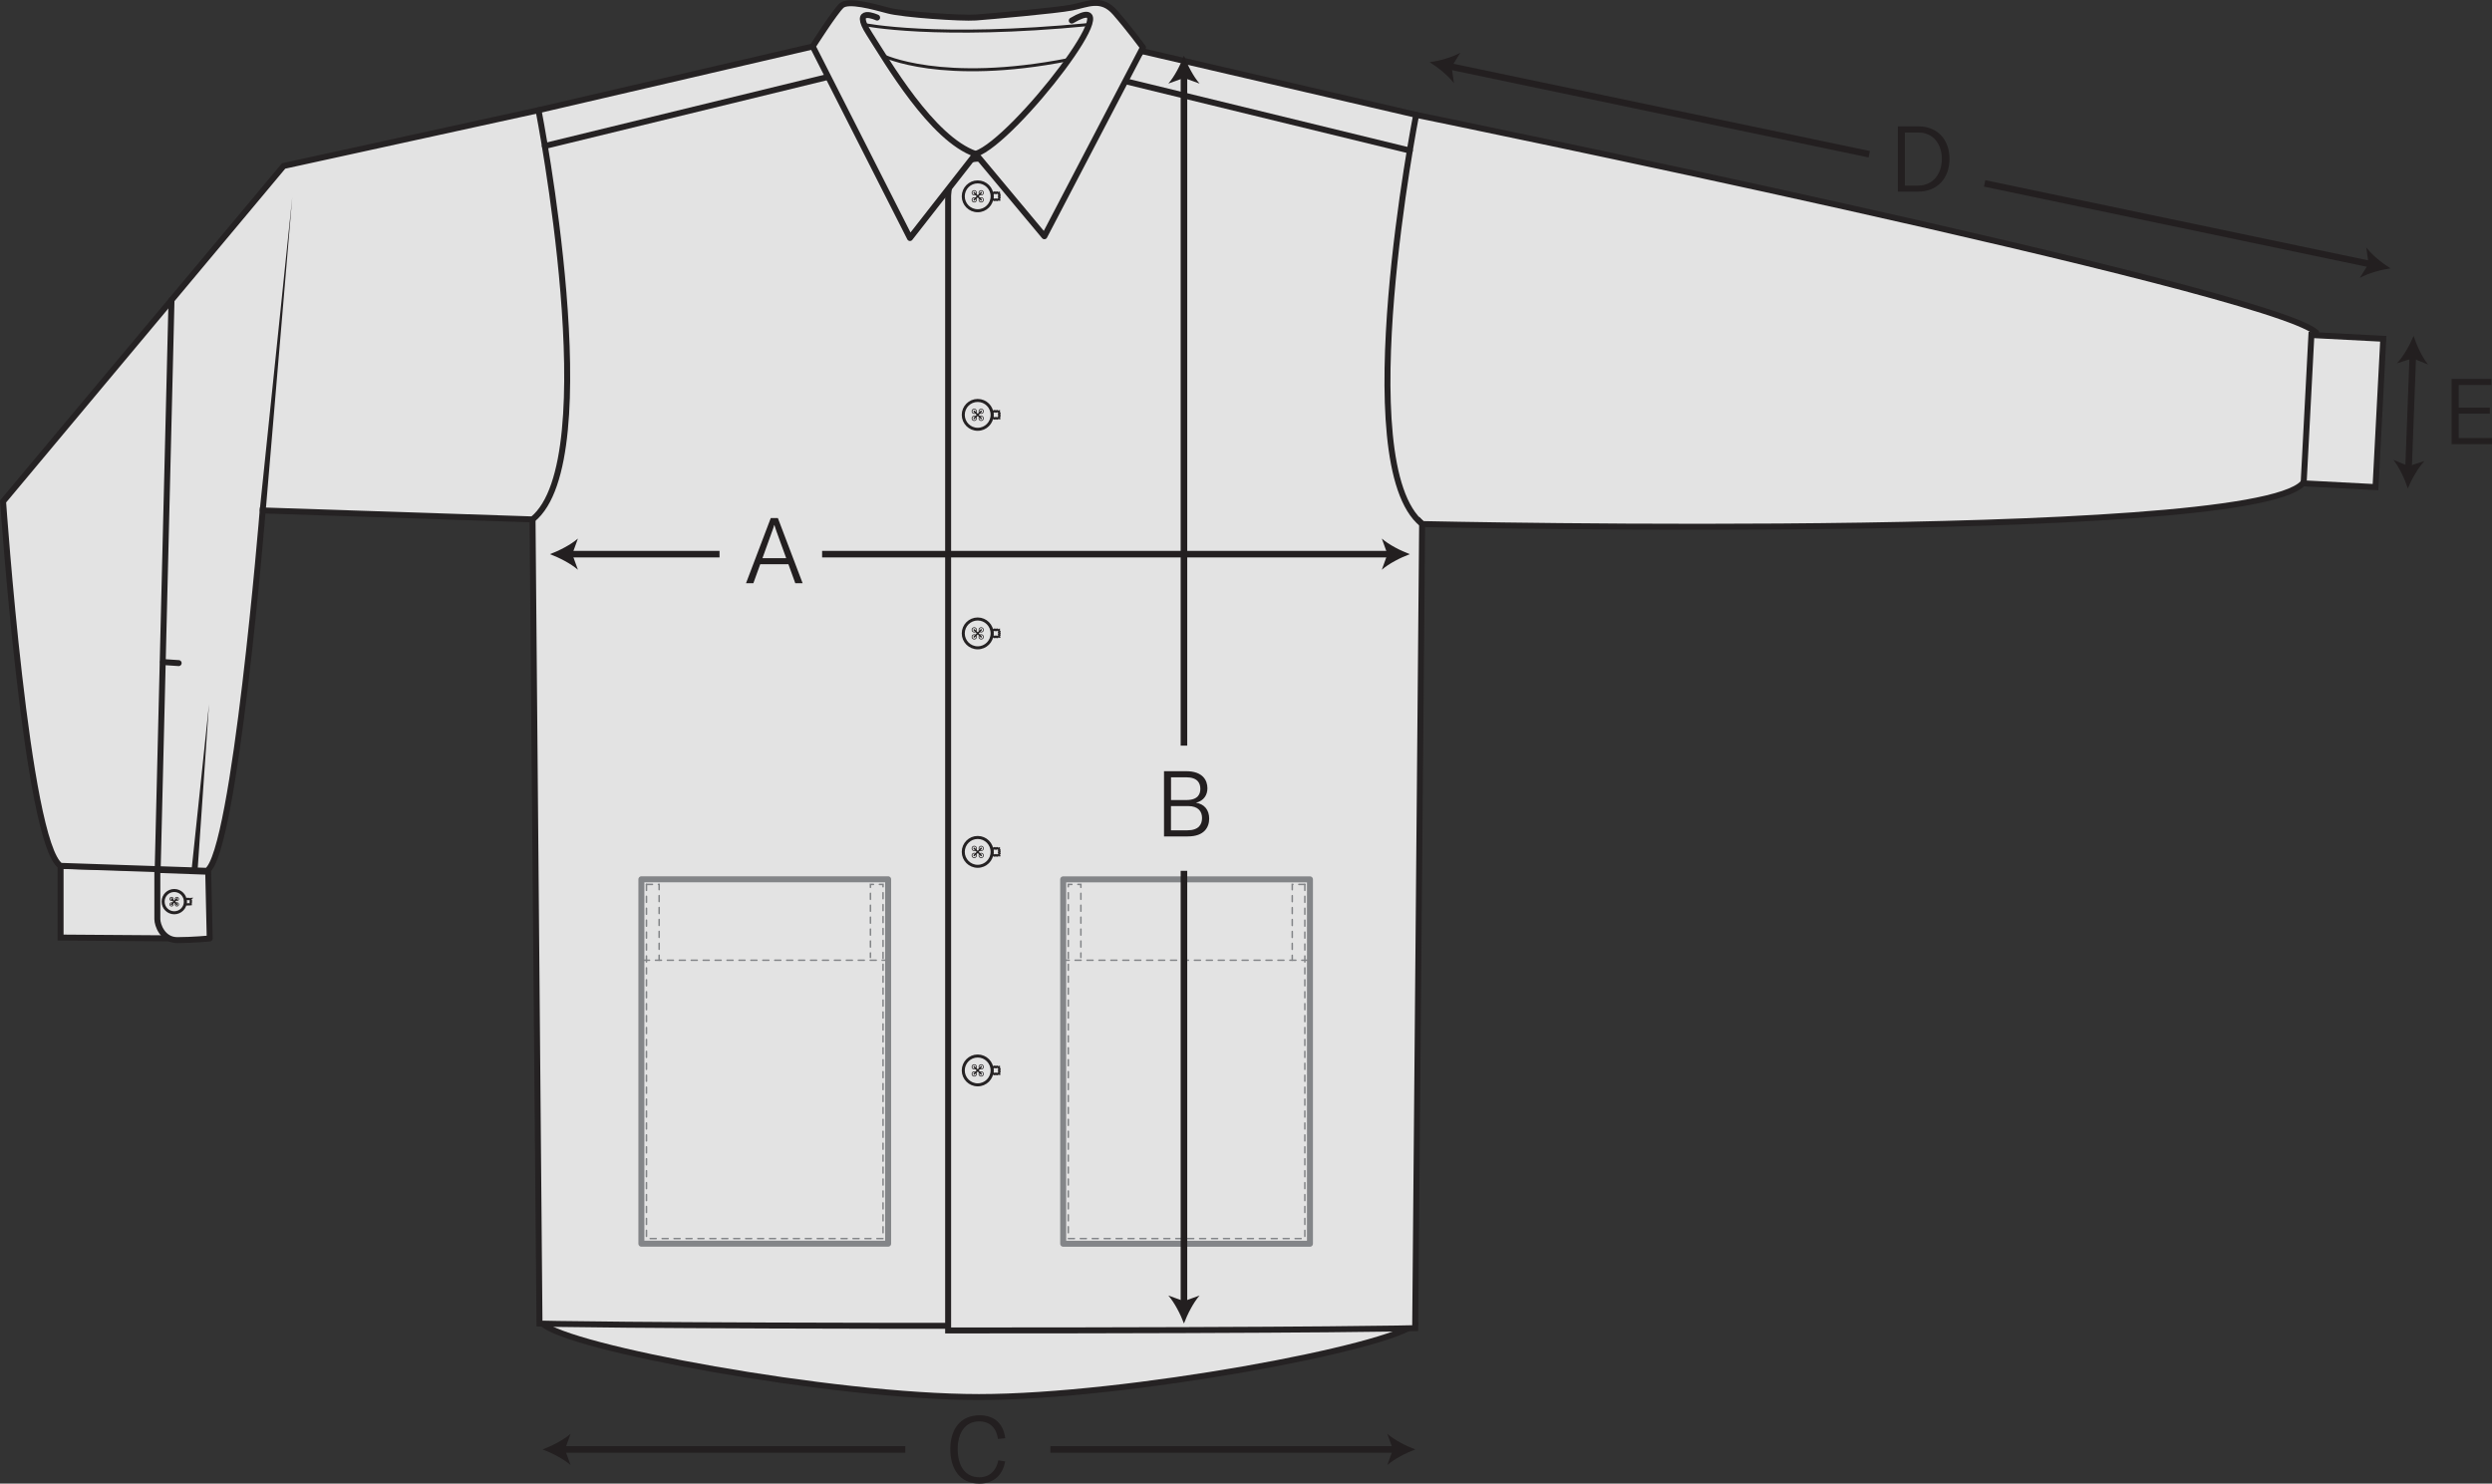 <!--?xml version="1.0" encoding="UTF-8"?-->
<svg viewBox="0 0 380.11 226.33" xmlns="http://www.w3.org/2000/svg" id="Layer_2">
  <rect x="0" y="0" width="380.11" height="226.33" fill="#333333" stroke="none"/>
  <defs>
    <style>
      .cls-1, .cls-2, .cls-3, .cls-4, .cls-5, .cls-6, .cls-7, .cls-8, .cls-9, .cls-10, .cls-11, .cls-12 {
        stroke: #231f20;
      }

      .cls-1, .cls-2, .cls-3, .cls-4, .cls-5, .cls-10, .cls-13 {
        stroke-linecap: round;
      }

      .cls-1, .cls-2, .cls-4, .cls-5, .cls-7, .cls-14, .cls-9, .cls-12 {
        stroke-linejoin: round;
      }

      .cls-1, .cls-2, .cls-6, .cls-8, .cls-14, .cls-9, .cls-10, .cls-13 {
        fill: none;
      }

      .cls-1, .cls-9 {
        stroke-width: .46px;
      }

      .cls-2, .cls-3, .cls-4, .cls-14, .cls-10, .cls-11, .cls-12 {
        stroke-width: .91px;
      }

      .cls-3, .cls-4, .cls-5, .cls-7, .cls-15, .cls-11, .cls-12 {
        fill: #fff;
      }

      .cls-3, .cls-6, .cls-8, .cls-10, .cls-11, .cls-13 {
        stroke-miterlimit: 10;
      }

      .cls-5, .cls-8, .cls-13 {
        stroke-width: .23px;
      }

      .cls-16 {
        fill: #231f20;
      }

      .cls-7 {
        stroke-width: .11px;
      }

      .cls-14, .cls-13 {
        stroke: #909295;
      }

      .cls-17 {
        opacity: .86;
      }

      .cls-13 {
        stroke-dasharray: .91 .91;
      }
    </style>
  </defs>
  <g data-sanitized-data-name="Layer_1" data-name="Layer_1" id="Layer_1-2">
    <g>
      <g class="cls-17">
        <path d="M215.88,201.91c-3.68,3.68-44.04,11.22-66.56,11.22-22.52,0-62.88-7.54-66.56-11.22" class="cls-3"></path>
        <polygon points="9.24 132.09 9.24 143.03 28.85 143.17 28.85 132.57 9.24 132.09" class="cls-3"></polygon>
        <g>
          <g>
            <circle r="1.19" cy="119.75" cx="20.72" class="cls-9"></circle>
            <g>
              <g>
                <circle r=".18" cy="119.46" cx="21.01" class="cls-7"></circle>
                <circle r=".18" cy="119.46" cx="20.43" class="cls-7"></circle>
                <circle r=".18" cy="120.04" cx="21.01" class="cls-7"></circle>
                <circle r=".18" cy="120.04" cx="20.43" class="cls-7"></circle>
              </g>
              <g>
                <line y2="120.04" x2="20.43" y1="119.46" x1="21.01" class="cls-5"></line>
                <line y2="120.04" x2="21.01" y1="119.46" x1="20.43" class="cls-5"></line>
              </g>
            </g>
          </g>
          <path d="M20.38,117.93s.08.1.11.1.04-.12.07-.12.04.12.07.12.04-.12.07-.12.04.12.07.12.04-.12.07-.12c.04,0,.04.12.08.12s.09-.13.12-.1c.03.02-.1.08-.1.11s.12.04.12.07-.12.04-.12.07.12.04.12.07-.12.04-.12.07.12.04.12.07c0,.04-.12.04-.12.08s.13.09.1.12c-.02.03-.08-.1-.11-.1s-.04.12-.07.12-.04-.12-.07-.12-.04.12-.07.12-.04-.12-.07-.12-.04.12-.07.12c-.04,0-.04-.12-.08-.12s-.09.13-.12.1c-.03-.02.1-.08.1-.11s-.12-.04-.12-.07.12-.04.12-.07-.12-.04-.12-.07.12-.04.12-.07-.12-.04-.12-.07c0-.04.13-.06.11-.1-.03-.06-.12-.07-.1-.09Z" class="cls-8"></path>
        </g>
        <path d="M153.53,202.27c-59.24,0-71.24-.35-71.24-.35l-1.06-122.68-41.16-1.37s-4.25,52.25-8.51,54.98l-22.33-.76C4.07,128.6.47,76.5.47,76.5L43.26,25.32l38.88-8.51,41.82-9.72s16.96,16.4,24.86,16.4c4.71,0,4.71,5.77,4.71,5.77v173Z" class="cls-3"></path>
        <path d="M216.92,79.94l-1.06,122.68s-12,.35-71.24.35V29.97s0-5.77,4.71-5.77c7.9,0,24.86-16.4,24.86-16.4l41.82,9.72s129.44,26.49,137.24,33.17c0,0-1.35,19.54-1.55,22.15-.81,10.1-134.77,7.11-134.77,7.11Z" class="cls-3"></path>
        <rect height="169.2" width="8.2" y="30.48" x="146.54" class="cls-15"></rect>
        <rect height="7.46" width="9.72" y="64.08" x="114.24" class="cls-15"></rect>
        <g>
          <g>
            <g>
              <circle r="2.2" cy="29.95" cx="149.13" class="cls-9"></circle>
              <g>
                <g>
                  <circle r=".34" cy="30.49" cx="149.66" class="cls-7"></circle>
                  <circle r=".34" cy="29.41" cx="149.66" class="cls-7"></circle>
                  <circle r=".34" cy="30.49" cx="148.6" class="cls-7"></circle>
                  <circle r=".34" cy="29.41" cx="148.6" class="cls-7"></circle>
                </g>
                <g>
                  <line y2="29.41" x2="148.6" y1="30.49" x1="149.66" class="cls-5"></line>
                  <line y2="30.49" x2="148.6" y1="29.41" x1="149.66" class="cls-5"></line>
                </g>
              </g>
            </g>
            <path d="M152.49,29.33s-.18.14-.18.21.22.07.22.13-.22.07-.22.13.22.07.22.13-.22.07-.22.13.22.07.22.13c0,.07-.22.07-.22.14s.23.16.19.21-.14-.18-.21-.18-.07.22-.13.22-.07-.22-.13-.22-.07.22-.13.22-.07-.22-.13-.22-.07.22-.13.22c-.07,0-.07-.22-.14-.22s-.16.23-.21.19.18-.14.18-.21-.22-.07-.22-.13.22-.07.22-.13-.22-.07-.22-.13.22-.07.22-.13-.22-.07-.22-.13c0-.07.22-.07.22-.14s-.23-.16-.19-.21.14.18.21.18.07-.22.13-.22.07.22.13.22.07-.22.13-.22.07.22.13.22.07-.22.13-.22c.07,0,.12.23.18.21.12-.05.12-.23.17-.18Z" class="cls-8"></path>
          </g>
          <g>
            <g>
              <circle r="2.2" cy="63.29" cx="149.13" class="cls-9"></circle>
              <g>
                <g>
                  <circle r=".34" cy="63.82" cx="149.66" class="cls-7"></circle>
                  <circle r=".34" cy="62.75" cx="149.66" class="cls-7"></circle>
                  <circle r=".34" cy="63.82" cx="148.6" class="cls-7"></circle>
                  <circle r=".34" cy="62.75" cx="148.6" class="cls-7"></circle>
                </g>
                <g>
                  <line y2="62.75" x2="148.6" y1="63.82" x1="149.66" class="cls-5"></line>
                  <line y2="63.82" x2="148.6" y1="62.75" x1="149.66" class="cls-5"></line>
                </g>
              </g>
            </g>
            <path d="M152.49,62.67s-.18.14-.18.21.22.07.22.13-.22.07-.22.13.22.07.22.13-.22.07-.22.13.22.07.22.13c0,.07-.22.07-.22.14s.23.16.19.21-.14-.18-.21-.18-.07.22-.13.22-.07-.22-.13-.22-.07.22-.13.22-.07-.22-.13-.22-.07.22-.13.22c-.07,0-.07-.22-.14-.22s-.16.23-.21.19.18-.14.18-.21-.22-.07-.22-.13.22-.07.22-.13-.22-.07-.22-.13.22-.07.22-.13-.22-.07-.22-.13c0-.07.22-.07.22-.14s-.23-.16-.19-.21.14.18.21.18.07-.22.13-.22.07.22.13.22.07-.22.13-.22.07.22.13.22.07-.22.13-.22c.07,0,.12.23.18.21.12-.05.12-.23.17-.18Z" class="cls-8"></path>
          </g>
          <g>
            <g>
              <circle r="2.2" cy="96.63" cx="149.13" class="cls-9"></circle>
              <g>
                <g>
                  <circle r=".34" cy="97.16" cx="149.66" class="cls-7"></circle>
                  <circle r=".34" cy="96.09" cx="149.66" class="cls-7"></circle>
                  <circle r=".34" cy="97.16" cx="148.6" class="cls-7"></circle>
                  <circle r=".34" cy="96.09" cx="148.6" class="cls-7"></circle>
                </g>
                <g>
                  <line y2="96.09" x2="148.6" y1="97.16" x1="149.66" class="cls-5"></line>
                  <line y2="97.16" x2="148.6" y1="96.09" x1="149.66" class="cls-5"></line>
                </g>
              </g>
            </g>
            <path d="M152.49,96.01s-.18.14-.18.21.22.07.22.13-.22.07-.22.13.22.07.22.13-.22.07-.22.13.22.07.22.13c0,.07-.22.07-.22.14s.23.16.19.21-.14-.18-.21-.18-.07.22-.13.22-.07-.22-.13-.22-.07.22-.13.22-.07-.22-.13-.22-.07.22-.13.22c-.07,0-.07-.22-.14-.22s-.16.23-.21.19.18-.14.18-.21-.22-.07-.22-.13.22-.07.22-.13-.22-.07-.22-.13.22-.07.22-.13-.22-.07-.22-.13c0-.07.22-.07.22-.14s-.23-.16-.19-.21.14.18.21.18.07-.22.13-.22.07.22.13.22.07-.22.13-.22.07.22.13.22.07-.22.13-.22c.07,0,.12.23.18.21.12-.05.12-.23.17-.18Z" class="cls-8"></path>
          </g>
          <g>
            <g>
              <circle r="2.2" cy="129.96" cx="149.13" class="cls-9"></circle>
              <g>
                <g>
                  <circle r=".34" cy="130.5" cx="149.66" class="cls-7"></circle>
                  <circle r=".34" cy="129.43" cx="149.66" class="cls-7"></circle>
                  <circle r=".34" cy="130.5" cx="148.6" class="cls-7"></circle>
                  <circle r=".34" cy="129.43" cx="148.6" class="cls-7"></circle>
                </g>
                <g>
                  <line y2="129.43" x2="148.6" y1="130.5" x1="149.66" class="cls-5"></line>
                  <line y2="130.5" x2="148.6" y1="129.43" x1="149.66" class="cls-5"></line>
                </g>
              </g>
            </g>
            <path d="M152.49,129.35s-.18.14-.18.21.22.07.22.13-.22.07-.22.13.22.07.22.13-.22.07-.22.13.22.07.22.13c0,.07-.22.07-.22.14s.23.16.19.21-.14-.18-.21-.18-.07.22-.13.22-.07-.22-.13-.22-.07.22-.13.22-.07-.22-.13-.22-.07.22-.13.22c-.07,0-.07-.22-.14-.22s-.16.23-.21.19.18-.14.18-.21-.22-.07-.22-.13.22-.07.22-.13-.22-.07-.22-.13.22-.07.22-.13-.22-.07-.22-.13c0-.07.22-.07.22-.14s-.23-.16-.19-.21.14.18.21.18.07-.22.13-.22.07.22.13.22.07-.22.13-.22.07.22.13.22.07-.22.13-.22c.07,0,.12.23.18.21.12-.05.12-.23.17-.18Z" class="cls-8"></path>
          </g>
          <g>
            <g>
              <circle r="2.2" cy="163.3" cx="149.13" class="cls-9"></circle>
              <g>
                <g>
                  <circle r=".34" cy="163.84" cx="149.66" class="cls-7"></circle>
                  <circle r=".34" cy="162.76" cx="149.66" class="cls-7"></circle>
                  <circle r=".34" cy="163.84" cx="148.6" class="cls-7"></circle>
                  <circle r=".34" cy="162.76" cx="148.6" class="cls-7"></circle>
                </g>
                <g>
                  <line y2="162.76" x2="148.6" y1="163.84" x1="149.66" class="cls-5"></line>
                  <line y2="163.84" x2="148.6" y1="162.76" x1="149.66" class="cls-5"></line>
                </g>
              </g>
            </g>
            <path d="M152.49,162.69s-.18.14-.18.21.22.07.22.13-.22.07-.22.13.22.07.22.13-.22.07-.22.13.22.07.22.13c0,.07-.22.07-.22.14s.23.16.19.21-.14-.18-.21-.18-.07.22-.13.22-.07-.22-.13-.22-.07.22-.13.22-.07-.22-.13-.22-.07.22-.13.22c-.07,0-.07-.22-.14-.22s-.16.23-.21.19.18-.14.18-.21-.22-.07-.22-.13.22-.07.22-.13-.22-.07-.22-.13.22-.07.22-.13-.22-.07-.22-.13c0-.07.22-.07.22-.14s-.23-.16-.19-.21.14.18.21.18.07-.22.13-.22.07.22.13.22.07-.22.13-.22.07.22.13.22.07-.22.13-.22c.07,0,.12.23.18.21.12-.05.12-.23.17-.18Z" class="cls-8"></path>
          </g>
        </g>
        <path d="M39.62,77.83l4.96-47.75-4.05,47.84c-.05.59-.97.52-.91-.09h0Z" class="cls-16"></path>
        <path d="M31.99,143.17l-.23-10.18-7.76-.28v7.52c0,.84.78,3.19,3.05,3.19s4.94-.25,4.94-.25Z" class="cls-12"></path>
        <g>
          <g>
            <circle r="1.7" cy="137.55" cx="26.58" class="cls-9"></circle>
            <g>
              <g>
                <circle r=".26" cy="137.97" cx="26.98" class="cls-7"></circle>
                <circle r=".26" cy="137.14" cx="26.98" class="cls-7"></circle>
                <circle r=".26" cy="137.97" cx="26.17" class="cls-7"></circle>
                <circle r=".26" cy="137.14" cx="26.17" class="cls-7"></circle>
              </g>
              <g>
                <line y2="137.14" x2="26.17" y1="137.97" x1="26.98" class="cls-5"></line>
                <line y2="137.97" x2="26.17" y1="137.14" x1="26.98" class="cls-5"></line>
              </g>
            </g>
          </g>
          <path d="M29.16,137.08s-.14.11-.14.16.17.05.17.1-.17.05-.17.1.17.05.17.1-.17.05-.17.1.17.05.17.1c0,.05-.17.05-.17.11s.18.12.15.17c-.03.04-.11-.14-.16-.14s-.05.17-.1.17-.05-.17-.1-.17-.05.17-.1.17-.05-.17-.1-.17-.05.17-.1.17c-.05,0-.05-.17-.11-.17s-.12.18-.17.15c-.04-.03.14-.11.14-.16s-.17-.05-.17-.1.17-.05.17-.1-.17-.05-.17-.1.17-.05.17-.1-.17-.05-.17-.1c0-.05.17-.05.17-.11s-.18-.12-.15-.17c.03-.04.11.14.16.14s.05-.17.1-.17.05.17.1.17.05-.17.1-.17.05.17.1.17.05-.17.1-.17c.05,0,.09.18.14.16.09-.04.09-.18.13-.14Z" class="cls-8"></path>
        </g>
        <path d="M29.24,132.53l2.64-25.09-1.73,25.17c-.04.6-.97.53-.91-.08h0Z" class="cls-16"></path>
        <path d="M82.14,16.81s10.43,53.26-.91,62.43" class="cls-10"></path>
        <line y2="22.27" x2="83.11" y1="11.73" x1="126.32" class="cls-10"></line>
        <path d="M216.01,17.51s-10.43,53.26.91,62.43" class="cls-10"></path>
        <line y2="22.97" x2="215.04" y1="12.43" x1="171.83" class="cls-10"></line>
        <g>
          <path d="M148.82,23.49l-10.02,12.82-14.83-29.23s3.38-5.32,4.4-6.23,4.85.15,7.11.76c2.26.61,11.22,1.22,13.35,1.06s12.31-1.06,14.66-1.52c2.35-.46,4.48-1.67,6.6.76s4.25,5.32,4.25,5.32l-15.04,28.81-10.48-12.56Z" class="cls-4"></path>
          <path d="M133.79,2.68s-3.95-1.82-1.22,2.43c2.73,4.25,9.57,16.1,16.25,18.38,5.92-1.97,24.46-26.12,14.66-20.35" class="cls-2"></path>
          <path d="M131.82,3.74s10.88,2.27,34.3,0" class="cls-1"></path>
          <path d="M134.69,8.48s8.95,4.43,28.32.61" class="cls-1"></path>
        </g>
        <rect transform="translate(3.76 -18.57) rotate(2.99)" height="22.66" width="10.98" y="51.39" x="351.96" class="cls-11"></rect>
        <g>
          <rect transform="translate(361.98 323.88) rotate(-180)" height="55.59" width="37.64" y="134.14" x="162.17" class="cls-14"></rect>
          <polyline points="199.03 134.92 199.03 188.95 162.95 188.95 162.95 134.92 164.87 134.92 164.87 146.06" class="cls-13"></polyline>
          <line y2="146.49" x2="199.81" y1="146.49" x1="162.17" class="cls-13"></line>
          <polyline points="199.03 134.92 197.11 134.92 197.11 146.49" class="cls-13"></polyline>
        </g>
        <g>
          <rect height="55.59" width="37.64" y="134.14" x="97.83" class="cls-14"></rect>
          <polyline points="98.61 134.92 98.61 188.95 134.69 188.95 134.69 134.92 132.77 134.92 132.77 146.06" class="cls-13"></polyline>
          <line y2="146.49" x2="97.83" y1="146.49" x1="135.47" class="cls-13"></line>
          <polyline points="98.61 134.92 100.54 134.92 100.54 146.49" class="cls-13"></polyline>
        </g>
        <line y2="45.77" x2="26.16" y1="132.32" x1="24.06" class="cls-10"></line>
        <line y2="101.16" x2="27.25" y1="101" x1="24.88" class="cls-10"></line>
      </g>
      <g>
        <path d="M117.57,79.03h1.08l3.78,9.95h-1.12l-1.05-2.9h-4.3l-1.05,2.9h-1.12l3.78-9.95ZM119.92,85.15l-1.48-4.08c-.14-.39-.22-.66-.32-.97h-.03c-.08.31-.17.57-.32.97l-1.47,4.08h3.63Z" class="cls-16"></path>
        <path d="M177.54,117.65h3.38c2.58,0,3.25,1.43,3.25,2.61,0,.98-.52,1.91-1.75,2.2,1.29.2,2.02,1.11,2.02,2.42s-.74,2.72-3.25,2.72h-3.64v-9.95ZM180.96,122.05c1.83,0,2.13-.97,2.13-1.71,0-.85-.41-1.76-2.17-1.76h-2.3v3.47h2.34ZM181.11,126.67c1.74,0,2.24-.9,2.24-1.88s-.56-1.82-2.12-1.82h-2.62v3.7h2.49Z" class="cls-16"></path>
        <g>
          <line y2="84.54" x2="86.89" y1="84.54" x1="109.75" class="cls-6"></line>
          <path d="M83.88,84.54c1.42-.53,3.18-1.43,4.27-2.38l-.86,2.38.86,2.38c-1.09-.95-2.85-1.85-4.27-2.38Z" class="cls-16"></path>
        </g>
        <g>
          <line y2="84.54" x2="125.4" y1="84.54" x1="212.02" class="cls-6"></line>
          <path d="M215.04,84.54c-1.42-.53-3.18-1.43-4.27-2.38l.86,2.38-.86,2.38c1.09-.95,2.85-1.85,4.27-2.38Z" class="cls-16"></path>
        </g>
        <path d="M144.95,221.09c0-3.05,1.55-5.18,4.47-5.18,2.4,0,3.66,1.44,3.91,3.5l-1.11.11c-.21-1.61-1.19-2.68-2.86-2.68-2.09,0-3.28,1.7-3.28,4.23s1.11,4.3,3.31,4.3c1.54,0,2.58-.99,2.89-2.59l1.05.17c-.36,1.88-1.55,3.38-3.95,3.38-3.05,0-4.43-2.35-4.43-5.24Z" class="cls-16"></path>
        <g>
          <line y2="221.12" x2="85.78" y1="221.12" x1="138.09" class="cls-6"></line>
          <path d="M82.76,221.12c1.42-.53,3.18-1.43,4.27-2.38l-.86,2.38.86,2.38c-1.09-.95-2.85-1.85-4.27-2.38Z" class="cls-16"></path>
        </g>
        <g>
          <line y2="221.12" x2="160.22" y1="221.12" x1="212.86" class="cls-6"></line>
          <path d="M215.88,221.12c-1.42-.53-3.18-1.43-4.27-2.38l.86,2.38-.86,2.38c1.09-.95,2.85-1.85,4.27-2.38Z" class="cls-16"></path>
        </g>
        <path d="M289.49,19.28h3.15c2.86,0,4.72,1.99,4.72,4.96s-1.88,4.99-4.75,4.99h-3.12v-9.95ZM292.59,28.31c2.26,0,3.6-1.78,3.6-4.06s-1.3-4.03-3.57-4.03h-2.06v8.1h2.03Z" class="cls-16"></path>
        <g>
          <line y2="9.49" x2="218.08" y1="23.53" x1="285.12" class="cls-16"></line>
          <g>
            <line y2="10.1" x2="221.03" y1="23.53" x1="285.12" class="cls-6"></line>
            <path d="M218.08,9.49c1.5-.22,3.41-.74,4.67-1.45l-1.33,2.15.35,2.5c-.87-1.16-2.41-2.4-3.7-3.2Z" class="cls-16"></path>
          </g>
        </g>
        <g>
          <line y2="40.94" x2="364.62" y1="27.98" x1="302.72" class="cls-16"></line>
          <g>
            <line y2="40.32" x2="361.66" y1="27.98" x1="302.72" class="cls-6"></line>
            <path d="M364.62,40.94c-1.5.22-3.41.74-4.67,1.45l1.33-2.15-.35-2.5c.87,1.16,2.41,2.4,3.7,3.2Z" class="cls-16"></path>
          </g>
        </g>
        <g>
          <line y2="201.91" x2="180.59" y1="132.85" x1="180.59" class="cls-16"></line>
          <g>
            <line y2="198.89" x2="180.59" y1="132.85" x1="180.59" class="cls-6"></line>
            <path d="M180.59,201.91c-.53-1.42-1.43-3.18-2.38-4.27l2.38.86,2.38-.86c-.95,1.09-1.85,2.85-2.38,4.27Z" class="cls-16"></path>
          </g>
        </g>
        <g>
          <line y2="113.75" x2="180.59" y1="8.48" x1="180.59" class="cls-16"></line>
          <g>
            <line y2="113.75" x2="180.59" y1="11.5" x1="180.59" class="cls-6"></line>
            <path d="M180.59,8.48c-.53,1.42-1.43,3.18-2.38,4.27l2.38-.86,2.38.86c-.95-1.09-1.85-2.85-2.38-4.27Z" class="cls-16"></path>
          </g>
        </g>
        <path d="M380.11,66.84v.92h-6.16v-9.95h6.07v.92h-4.99v3.46h4.75v.92h-4.75v3.71h5.08Z" class="cls-16"></path>
        <g>
          <line y2="74.51" x2="367.27" y1="51.25" x1="368.15" class="cls-16"></line>
          <g>
            <line y2="71.5" x2="367.38" y1="54.27" x1="368.03" class="cls-6"></line>
            <path d="M368.15,51.25c-.58,1.4-1.55,3.13-2.54,4.18l2.41-.77,2.34.95c-.91-1.13-1.74-2.92-2.21-4.36Z" class="cls-16"></path>
            <path d="M367.27,74.51c-.47-1.44-1.3-3.23-2.21-4.36l2.34.95,2.41-.77c-.99,1.06-1.96,2.78-2.54,4.18Z" class="cls-16"></path>
          </g>
        </g>
      </g>
    </g>
  </g>
</svg>
